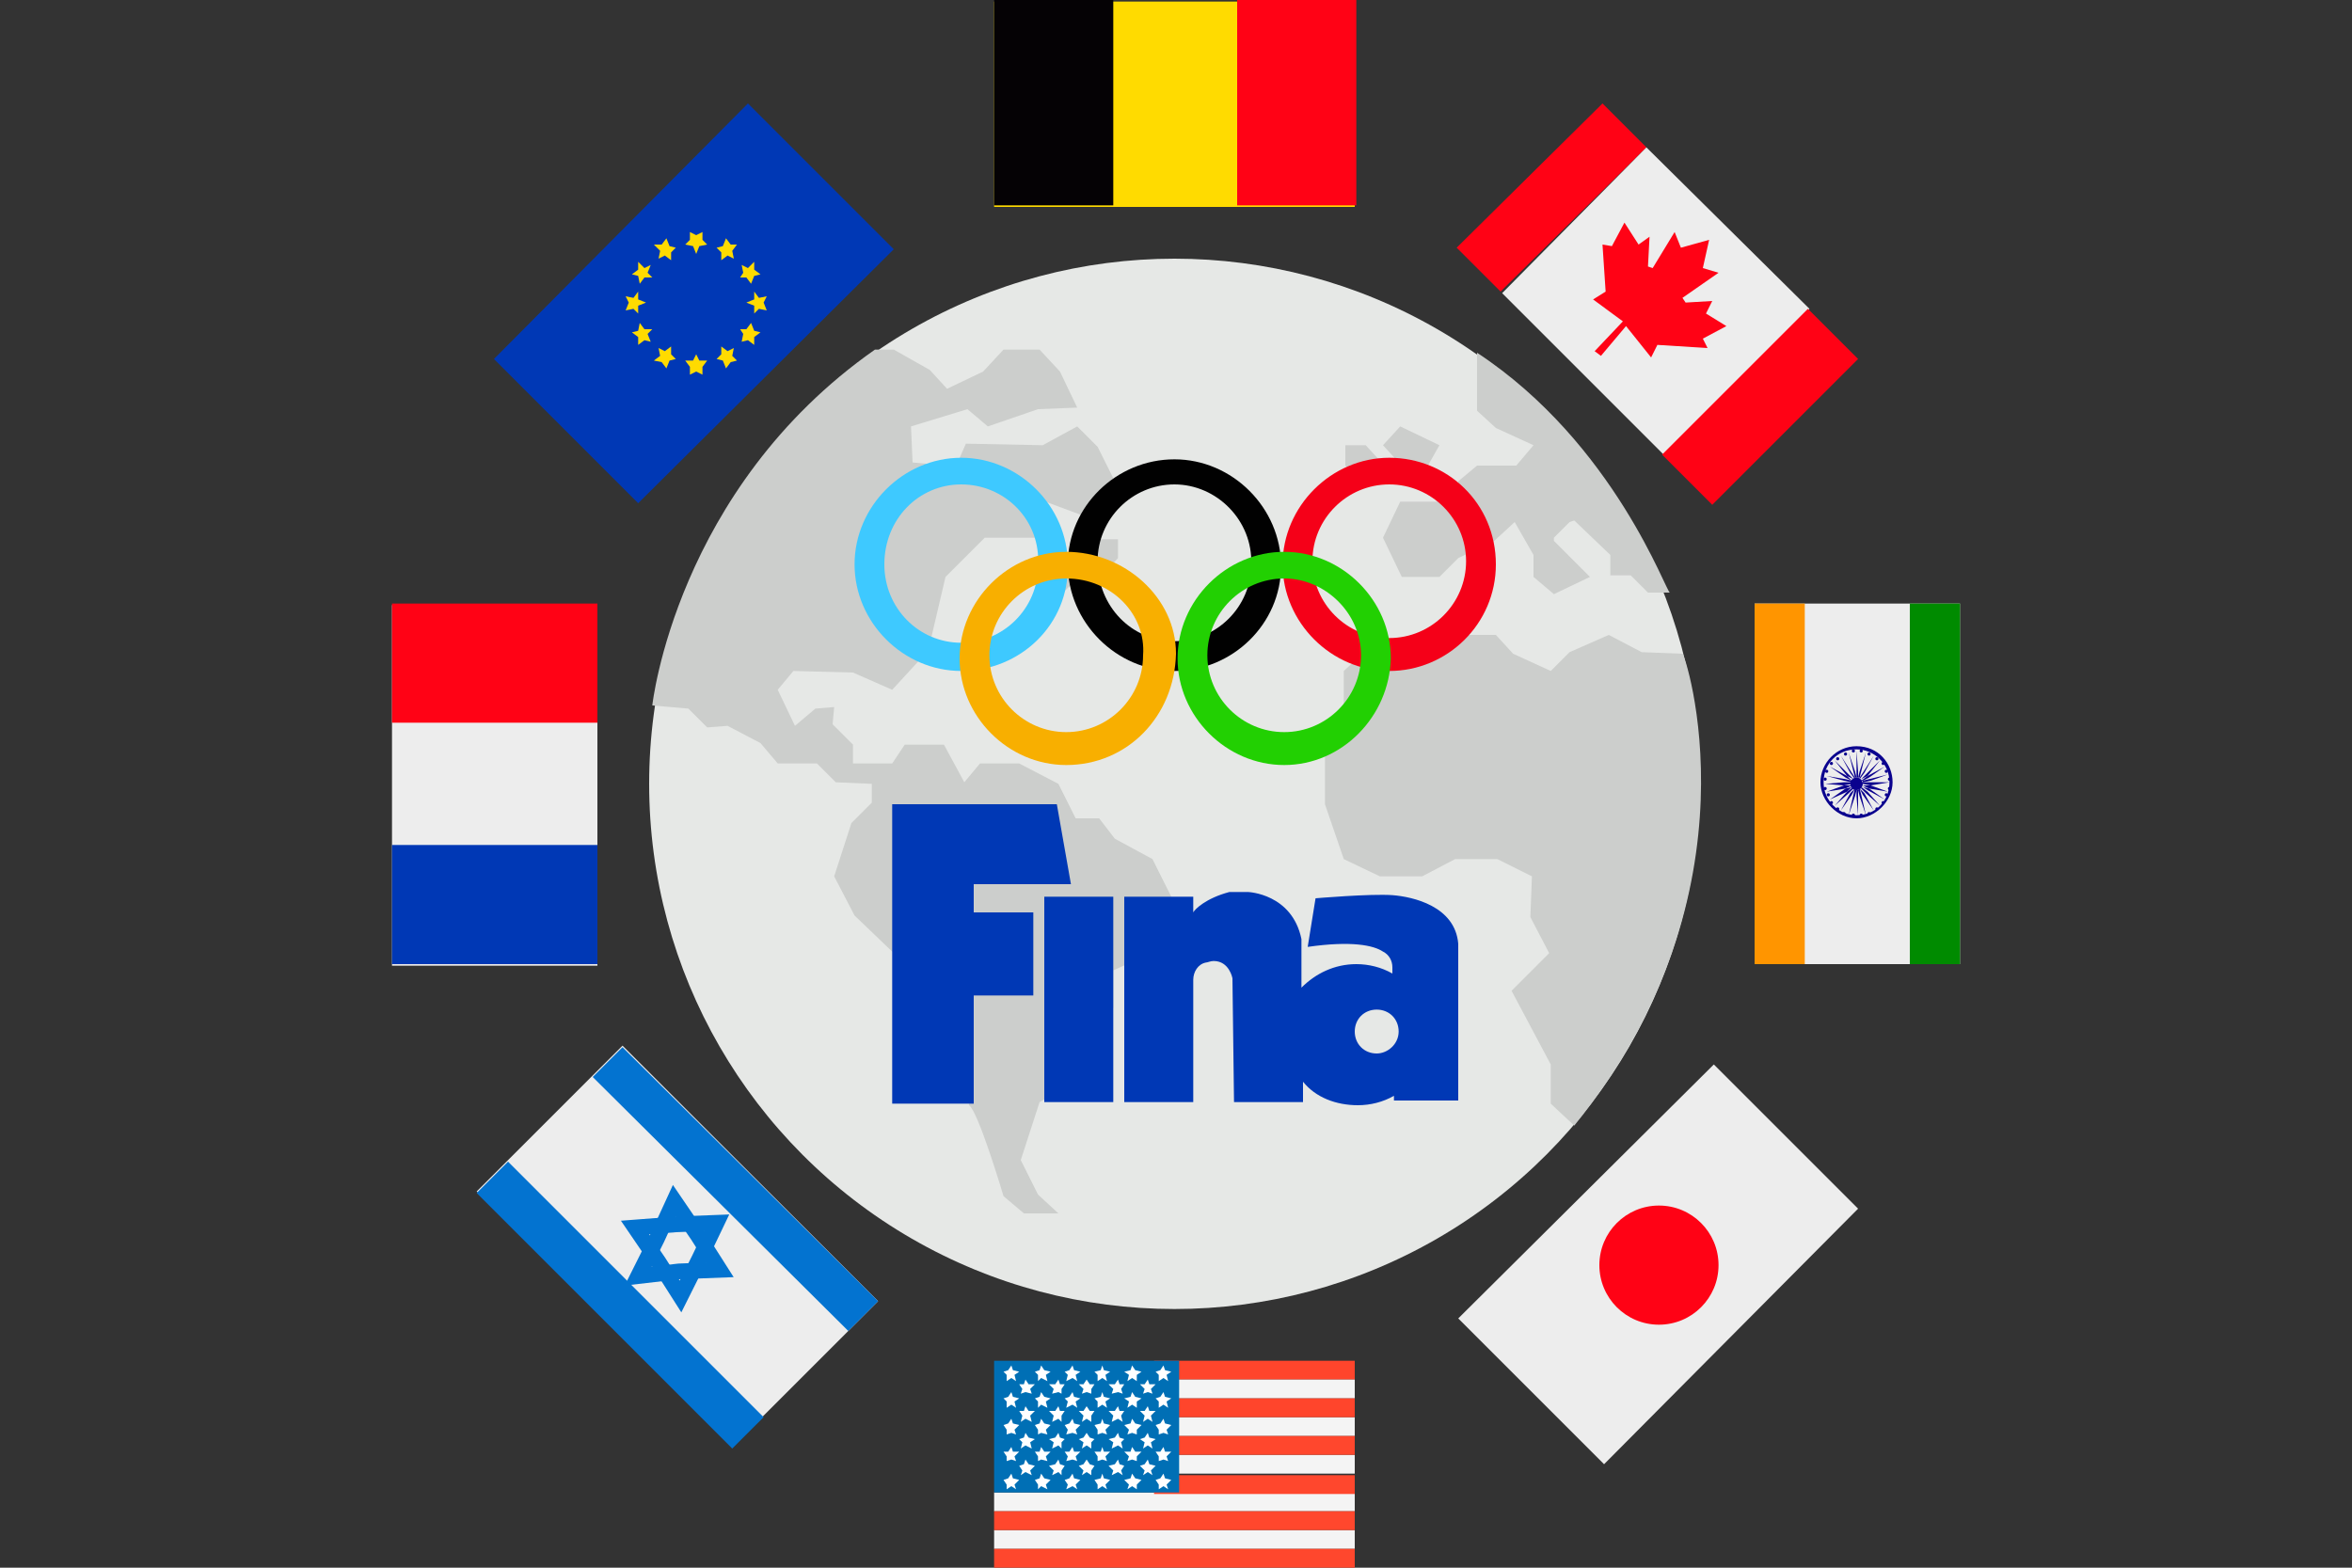 <?xml version="1.0" encoding="utf-8"?>
<!-- Generator: Adobe Illustrator 24.0.1, SVG Export Plug-In . SVG Version: 6.00 Build 0)  -->
<svg version="1.1" id="Layer_1" xmlns="http://www.w3.org/2000/svg" xmlns:xlink="http://www.w3.org/1999/xlink" x="0px" y="0px"
	 width="150px" height="100px" viewBox="0 0 150 100" style="enable-background:new 0 0 150 100;" xml:space="preserve">
<rect x="0" y="0" width="150" height="100" fill="#333333" stroke="none"/>
<style type="text/css">
	.st0{fill:#E6E8E6;}
	.st1{fill:#CCCECC;}
	.st2{fill:#FF452C;}
	.st3{fill:#F4F4F4;}
	.st4{fill:#FF472D;}
	.st5{fill:#006FB5;}
	.st6{fill:#FFFFFF;}
	.st7{fill:#EDEDED;}
	.st8{fill:#FFDB00;}
	.st9{fill:#0038B5;}
	.st10{fill:#FF0215;}
	.st11{fill:#008B00;}
	.st12{fill:#FF9500;}
	.st13{fill:#0373D0;}
	.st14{fill:#050205;}
	.st15{fill:none;stroke:#0373D0;stroke-miterlimit:10;}
	.st16{fill:#0A018E;}
	.st17{fill:#010101;}
	.st18{fill:#F50018;}
	.st19{fill:#3EC9FF;}
	.st20{fill:#F8AF00;}
	.st21{fill:#22D002;}
</style>
<ellipse class="st0" cx="74.9" cy="50" rx="33.5" ry="33.5"/>
<g>
	<path class="st1" d="M41.6,45c0,0,1.5-13.8,14.2-22.7H57l2.3,1.3l1.1,1.2l2.3-1.1l1.3-1.4h2.3l1.3,1.4l1.1,2.3l-2.5,0.1L63,27.2
		l-1.3-1.1l-3.6,1.1l0.1,2.3l1.1,0.1l1.2,1.2l1.1-2.5l4.9,0.1l2.2-1.2l1.3,1.3l1.1,2.2l1.3,0.2l-2.5,2.3l-3.5-1.3v2.4h-3.6l-2.5,2.5
		l-1.1,4.7L56.9,44l-2.5-1.1l-3.8-0.1l-1,1.2l1.1,2.3l1.3-1.1l1.2-0.1l-0.1,1.1l1.3,1.3v1.2h2.5l0.8-1.2h2.5l1.3,2.4l1-1.2H65
		l2.5,1.3l1.1,2.2h1.5l1,1.3l2.4,1.3l1.2,2.4l-1.3,3.6L71,61.9v2.4l-2.1,1.1l-0.1,3.5l-2.5,1.4L65.1,74l1.1,2.2l1.3,1.2h-2.2
		L64,76.3c0,0-1.6-5.4-2.2-5.8l-0.1-2.7l-2.5-4.7v-2.4h-2.3l-2.4-2.3l-1.3-2.5l1.1-3.4l1.3-1.3V50l-2.3-0.1l-1.2-1.2h-2.5l-1.1-1.3
		l-2.1-1.1l-1.3,0.1l-1.2-1.2L41.6,45z"/>
	<polyline class="st1" points="68.9,34.4 71.3,34.4 71.3,35.6 70.2,36.8 68.9,35.5 	"/>
	<polygon class="st1" points="66.4,35.6 67.8,35.6 68.9,36.7 67.7,37.9 66.4,36.8 	"/>
</g>
<g>
	<path class="st1" d="M100.4,71.8l-1.5-1.4v-2.5l-2.5-4.7l2.4-2.4l-1.2-2.3l0.1-2.6l-2.2-1.1h-2.7l-2.1,1.1H88l-2.3-1.1l-1.2-3.5
		v-3.6l1.2-1.2v-3.7l1.3-1.2h2.5l2.1-1.1h3.8l1.1,1.2l2.4,1.1l1.2-1.2l2.5-1.1l2.1,1.1l2.6,0.1C107.4,41.5,112.6,56.8,100.4,71.8z"
		/>
	<g>
		<polygon class="st1" points="85.8,29.7 85.8,28.4 87.1,28.4 88.2,29.6 86.9,30.7 		"/>
		<polygon class="st1" points="88.2,28.4 89.3,27.2 91.8,28.4 90.5,30.7 89.3,30.7 89.3,29.6 		"/>
		<path class="st1" d="M94.2,22.5v3.7l1.2,1.1l2.4,1.1l-1.1,1.3h-2.5l-1.2,1v2.4L91.8,32h-2.5l-1.1,2.3l1.2,2.5h2.4l1.2-1.2l2.3-1.1
			l1.3-1.2l1.2,2.1v1.4l1.3,1.1l2.3-1.1l-2.3-2.3v-0.2l1-1l0.3-0.1l2.3,2.2v1.3h1.3l1.1,1.1h1.4C106.3,37.9,103,28.3,94.2,22.5z"/>
	</g>
</g>
<rect x="73.6" y="86.8" class="st2" width="12.8" height="1.2"/>
<rect x="73.6" y="88" class="st3" width="12.8" height="1.2"/>
<rect x="73.6" y="90.4" class="st3" width="12.8" height="1.2"/>
<rect x="73.6" y="92.8" class="st3" width="12.8" height="1.2"/>
<rect x="63.4" y="95.2" class="st3" width="23" height="1.2"/>
<rect x="63.4" y="97.6" class="st3" width="23" height="1.2"/>
<rect x="73.6" y="89.2" class="st2" width="12.8" height="1.2"/>
<rect x="73.6" y="91.6" class="st4" width="12.8" height="1.2"/>
<rect x="73.6" y="94.1" class="st4" width="12.8" height="1.2"/>
<rect x="63.4" y="96.4" class="st4" width="23" height="1.2"/>
<rect x="63.4" y="98.8" class="st4" width="23" height="1.2"/>
<rect x="63.4" y="86.8" class="st5" width="11.8" height="8.4"/>
<g>
	<polygon class="st6" points="64.5,87.1 64.6,87.4 65,87.5 64.7,87.7 64.8,88.1 64.5,87.9 64.2,88.1 64.2,87.7 64,87.5 64.3,87.4 	
		"/>
	<polygon class="st6" points="66.4,87.1 66.6,87.4 67,87.5 66.7,87.7 66.8,88.1 66.4,87.9 66.2,88.1 66.2,87.7 66,87.5 66.3,87.4 	
		"/>
	<polygon class="st6" points="68.4,87.1 68.5,87.4 68.9,87.5 68.6,87.7 68.7,88.1 68.4,87.9 68,88.1 68.1,87.7 67.9,87.5 68.2,87.4 
			"/>
	<polygon class="st6" points="70.3,87.1 70.4,87.4 70.8,87.5 70.5,87.7 70.6,88.1 70.3,87.9 70,88.1 70,87.7 69.8,87.5 70.2,87.4 	
		"/>
	<polygon class="st6" points="72.2,87.1 72.4,87.4 72.8,87.5 72.5,87.7 72.5,88.1 72.2,87.9 71.9,88.1 72,87.7 71.7,87.5 72.1,87.4 
			"/>
	<polygon class="st6" points="74.2,87.1 74.3,87.4 74.7,87.5 74.4,87.7 74.5,88.1 74.2,87.9 73.9,88.1 73.9,87.7 73.7,87.5 74,87.4 
			"/>
</g>
<g>
	<polygon class="st6" points="65.4,88 65.6,88.3 66,88.3 65.7,88.6 65.8,88.9 65.4,88.8 65.1,88.9 65.2,88.6 65,88.3 65.3,88.3 	"/>
	<polygon class="st6" points="67.5,88 67.6,88.3 67.9,88.3 67.7,88.6 67.7,88.9 67.5,88.8 67.1,88.9 67.2,88.6 66.9,88.3 67.3,88.3 
			"/>
	<polygon class="st6" points="69.3,88 69.5,88.3 69.8,88.3 69.6,88.6 69.6,88.9 69.3,88.8 69,88.9 69.1,88.6 68.8,88.3 69.1,88.3 	
		"/>
	<polygon class="st6" points="71.3,88 71.4,88.3 71.7,88.3 71.5,88.6 71.6,88.9 71.3,88.8 70.9,88.9 71,88.6 70.7,88.3 71.1,88.3 	
		"/>
	<polygon class="st6" points="73.2,88 73.3,88.3 73.7,88.3 73.4,88.6 73.5,88.9 73.2,88.8 72.9,88.9 73,88.6 72.7,88.3 73,88.3 	"/>
</g>
<g>
	<polygon class="st6" points="65.4,89.7 65.6,90 66,90 65.7,90.3 65.8,90.7 65.4,90.5 65.1,90.7 65.2,90.3 65,90 65.3,90 	"/>
	<polygon class="st6" points="67.5,89.7 67.6,90 67.9,90 67.7,90.3 67.7,90.7 67.5,90.5 67.1,90.7 67.2,90.3 66.9,90 67.3,90 	"/>
	<polygon class="st6" points="69.3,89.7 69.5,90 69.8,90 69.6,90.3 69.6,90.7 69.3,90.5 69,90.7 69.1,90.3 68.8,90 69.1,90 	"/>
	<polygon class="st6" points="71.3,89.7 71.4,90 71.7,90 71.5,90.3 71.6,90.7 71.3,90.5 70.9,90.7 71,90.3 70.7,90 71.1,90 	"/>
	<polygon class="st6" points="73.2,89.7 73.3,90 73.7,90 73.4,90.3 73.5,90.7 73.2,90.5 72.9,90.7 73,90.3 72.7,90 73,90 	"/>
</g>
<g>
	<polygon class="st6" points="65.4,91.4 65.6,91.7 66,91.8 65.7,92 65.8,92.4 65.4,92.2 65.1,92.4 65.2,92 65,91.8 65.3,91.7 	"/>
	<polygon class="st6" points="67.5,91.4 67.6,91.7 67.9,91.8 67.7,92 67.7,92.4 67.5,92.2 67.1,92.4 67.2,92 66.9,91.8 67.3,91.7 	
		"/>
	<polygon class="st6" points="69.3,91.4 69.5,91.7 69.8,91.8 69.6,92 69.6,92.4 69.3,92.2 69,92.4 69.1,92 68.8,91.8 69.1,91.7 	"/>
	<polygon class="st6" points="71.3,91.4 71.4,91.7 71.7,91.8 71.5,92 71.6,92.4 71.3,92.2 70.9,92.4 71,92 70.7,91.8 71.1,91.7 	"/>
	<polygon class="st6" points="73.2,91.4 73.3,91.7 73.7,91.8 73.4,92 73.5,92.4 73.2,92.2 72.9,92.4 73,92 72.7,91.8 73,91.7 	"/>
</g>
<g>
	<polygon class="st6" points="65.4,93.1 65.6,93.4 66,93.5 65.7,93.8 65.8,94.1 65.4,93.9 65.1,94.1 65.2,93.8 65,93.5 65.3,93.4 	
		"/>
	<polygon class="st6" points="67.5,93.1 67.6,93.4 67.9,93.5 67.7,93.8 67.7,94.1 67.5,93.9 67.1,94.1 67.2,93.8 66.9,93.5 
		67.3,93.4 	"/>
	<polygon class="st6" points="69.3,93.1 69.5,93.4 69.8,93.5 69.6,93.8 69.6,94.1 69.3,93.9 69,94.1 69.1,93.8 68.8,93.5 69.1,93.4 
			"/>
	<polygon class="st6" points="71.3,93.1 71.4,93.4 71.7,93.5 71.5,93.8 71.6,94.1 71.3,93.9 70.9,94.1 71,93.8 70.7,93.5 71.1,93.4 
			"/>
	<polygon class="st6" points="73.2,93.1 73.3,93.4 73.7,93.5 73.4,93.8 73.5,94.1 73.2,93.9 72.9,94.1 73,93.8 72.7,93.5 73,93.4 	
		"/>
</g>
<g>
	<polygon class="st6" points="64.5,88.8 64.6,89.1 65,89.2 64.7,89.4 64.8,89.8 64.5,89.6 64.2,89.8 64.2,89.4 64,89.2 64.3,89.1 	
		"/>
	<polygon class="st6" points="66.4,88.8 66.6,89.1 67,89.2 66.7,89.4 66.8,89.8 66.4,89.6 66.2,89.8 66.2,89.4 66,89.2 66.3,89.1 	
		"/>
	<polygon class="st6" points="68.4,88.8 68.5,89.1 68.9,89.2 68.6,89.4 68.7,89.8 68.4,89.6 68,89.8 68.1,89.4 67.9,89.2 68.2,89.1 
			"/>
	<polygon class="st6" points="70.3,88.8 70.4,89.1 70.8,89.2 70.5,89.4 70.6,89.8 70.3,89.6 70,89.8 70,89.4 69.8,89.2 70.2,89.1 	
		"/>
	<polygon class="st6" points="72.2,88.8 72.4,89.1 72.8,89.2 72.5,89.4 72.5,89.8 72.2,89.6 71.9,89.8 72,89.4 71.7,89.2 72.1,89.1 
			"/>
	<polygon class="st6" points="74.2,88.8 74.3,89.1 74.7,89.2 74.4,89.4 74.5,89.8 74.2,89.6 73.9,89.8 73.9,89.4 73.7,89.2 74,89.1 
			"/>
</g>
<g>
	<polygon class="st6" points="64.5,90.5 64.6,90.8 65,90.9 64.7,91.2 64.8,91.5 64.5,91.4 64.2,91.5 64.2,91.2 64,90.9 64.3,90.8 	
		"/>
	<polygon class="st6" points="66.4,90.5 66.6,90.8 67,90.9 66.7,91.2 66.8,91.5 66.4,91.4 66.2,91.5 66.2,91.2 66,90.9 66.3,90.8 	
		"/>
	<polygon class="st6" points="68.4,90.5 68.5,90.8 68.9,90.9 68.6,91.2 68.7,91.5 68.4,91.4 68,91.5 68.1,91.2 67.9,90.9 68.2,90.8 
			"/>
	<polygon class="st6" points="70.3,90.5 70.4,90.8 70.8,90.9 70.5,91.2 70.6,91.5 70.3,91.4 70,91.5 70,91.2 69.8,90.9 70.2,90.8 	
		"/>
	<polygon class="st6" points="72.2,90.5 72.4,90.8 72.8,90.9 72.5,91.2 72.5,91.5 72.2,91.4 71.9,91.5 72,91.2 71.7,90.9 72.1,90.8 
			"/>
	<polygon class="st6" points="74.2,90.5 74.3,90.8 74.7,90.9 74.4,91.2 74.5,91.5 74.2,91.4 73.9,91.5 73.9,91.2 73.7,90.9 74,90.8 
			"/>
</g>
<g>
	<polygon class="st6" points="64.5,92.3 64.6,92.6 65,92.6 64.7,92.9 64.8,93.2 64.5,93.1 64.2,93.2 64.2,92.9 64,92.6 64.3,92.6 	
		"/>
	<polygon class="st6" points="66.4,92.3 66.6,92.6 67,92.6 66.7,92.9 66.8,93.2 66.4,93.1 66.2,93.2 66.2,92.9 66,92.6 66.3,92.6 	
		"/>
	<polygon class="st6" points="68.4,92.3 68.5,92.6 68.9,92.6 68.6,92.9 68.7,93.2 68.4,93.1 68,93.2 68.1,92.9 67.9,92.6 68.2,92.6 
			"/>
	<polygon class="st6" points="70.3,92.3 70.4,92.6 70.8,92.6 70.5,92.9 70.6,93.2 70.3,93.1 70,93.2 70,92.9 69.8,92.6 70.2,92.6 	
		"/>
	<polygon class="st6" points="72.2,92.3 72.4,92.6 72.8,92.6 72.5,92.9 72.5,93.2 72.2,93.1 71.9,93.2 72,92.9 71.7,92.6 72.1,92.6 
			"/>
	<polygon class="st6" points="74.2,92.3 74.3,92.6 74.7,92.6 74.4,92.9 74.5,93.2 74.2,93.1 73.9,93.2 73.9,92.9 73.7,92.6 74,92.6 
			"/>
</g>
<g>
	<polygon class="st6" points="64.5,94 64.6,94.3 65,94.4 64.7,94.7 64.8,95 64.5,94.8 64.2,95 64.2,94.7 64,94.4 64.3,94.3 	"/>
	<polygon class="st6" points="66.4,94 66.6,94.3 67,94.4 66.7,94.7 66.8,95 66.4,94.8 66.2,95 66.2,94.7 66,94.4 66.3,94.3 	"/>
	<polygon class="st6" points="68.4,94 68.5,94.3 68.9,94.4 68.6,94.7 68.7,95 68.4,94.8 68,95 68.1,94.7 67.9,94.4 68.2,94.3 	"/>
	<polygon class="st6" points="70.3,94 70.4,94.3 70.8,94.4 70.5,94.7 70.6,95 70.3,94.8 70,95 70,94.7 69.8,94.4 70.2,94.3 	"/>
	<polygon class="st6" points="72.2,94 72.4,94.3 72.8,94.4 72.5,94.7 72.5,95 72.2,94.8 71.9,95 72,94.7 71.7,94.4 72.1,94.3 	"/>
	<polygon class="st6" points="74.2,94 74.3,94.3 74.7,94.4 74.4,94.7 74.5,95 74.2,94.8 73.9,95 73.9,94.7 73.7,94.4 74,94.3 	"/>
</g>
<polygon class="st7" points="93,84.1 109.3,67.9 118.5,77.1 102.3,93.4 "/>
<rect x="111.9" y="38.5" class="st7" width="13.1" height="23"/>
<rect x="63.4" y="0.1" class="st8" width="23" height="13.1"/>
<polygon class="st9" points="31.5,22.9 47.7,6.6 57,15.9 40.7,32.1 "/>
<rect x="25" y="38.6" class="st7" width="13.1" height="23"/>
<polygon class="st7" points="30.4,76 39.7,66.7 56,83 46.7,92.3 "/>
<ellipse class="st10" cx="105.8" cy="80.7" rx="3.8" ry="3.8"/>
<rect x="121.8" y="38.5" class="st11" width="3.2" height="23"/>
<rect x="111.9" y="38.5" class="st12" width="3.2" height="23"/>
<polygon class="st13" points="37.8,68.7 39.7,66.8 56,83 54.1,84.9 "/>
<polygon class="st13" points="30.4,76.1 32.4,74.1 48.7,90.4 46.7,92.4 "/>
<rect x="63.4" class="st14" width="7.6" height="13.1"/>
<rect x="78.9" class="st10" width="7.6" height="13.1"/>
<rect x="25" y="53.9" class="st9" width="13.1" height="7.6"/>
<rect x="25" y="38.5" class="st10" width="13.1" height="7.6"/>
<polygon class="st10" points="92.9,15.8 102.2,6.6 105,9.4 95.7,18.6 "/>
<polygon class="st7" points="95.8,18.7 105,9.4 115.4,19.7 106.1,29 "/>
<polygon class="st10" points="106,29 115.3,19.7 118.5,22.9 109.2,32.2 "/>
<polygon class="st10" points="101.7,22.4 102.1,22.7 103.7,20.8 105.3,22.8 105.7,22 108.9,22.2 108.6,21.6 110.1,20.8 108.8,20 
	109.2,19.2 107.5,19.3 107.3,19 109.6,17.4 108.6,17.1 109,15.3 107.2,15.8 106.8,14.8 105.4,17.1 105.1,17 105.2,15.1 104.5,15.6 
	103.6,14.2 102.8,15.7 102.2,15.6 102.4,18.6 101.6,19.1 103.5,20.5 "/>
<g>
	<polygon class="st8" points="44.4,22.6 44.6,23 45.1,23 44.8,23.4 44.8,23.9 44.4,23.7 44,23.9 44,23.4 43.7,23 44.2,23 	"/>
	<polygon class="st8" points="46,22.1 46.4,22.4 46.8,22.2 46.7,22.7 47,23 46.6,23.1 46.3,23.5 46.1,23 45.7,22.9 46,22.6 	"/>
	<polygon class="st8" points="47.2,21 47.6,21 47.9,20.6 48.1,21.1 48.5,21.2 48.1,21.5 48.1,22 47.7,21.7 47.3,21.8 47.4,21.3 	"/>
	<polygon class="st8" points="47.6,19.3 48.1,19.1 48.1,18.6 48.4,19 48.9,18.9 48.7,19.3 48.9,19.8 48.4,19.7 48.1,20 48.1,19.5 	
		"/>
	<polygon class="st8" points="47.2,17.7 47.4,17.4 47.3,16.9 47.7,17.1 48.1,16.7 48.1,17.2 48.5,17.5 48.1,17.6 47.9,18.1 
		47.6,17.7 	"/>
	<polygon class="st8" points="46,16.6 46,16.1 45.7,15.8 46.1,15.7 46.3,15.2 46.6,15.6 47,15.6 46.7,16 46.8,16.5 46.4,16.3 	"/>
	<polygon class="st8" points="44.4,16.2 44.2,15.7 43.7,15.6 44,15.3 44,14.8 44.4,15 44.8,14.8 44.8,15.3 45.1,15.6 44.6,15.7 	"/>
	<polygon class="st8" points="42.8,16.6 42.4,16.3 42,16.5 42.1,16 41.7,15.6 42.2,15.6 42.5,15.2 42.7,15.7 43.1,15.8 42.8,16.1 	
		"/>
	<polygon class="st8" points="41.6,17.7 41.1,17.7 40.8,18.1 40.7,17.6 40.3,17.5 40.7,17.2 40.7,16.7 41.1,17.1 41.5,16.9 
		41.3,17.4 	"/>
	<polygon class="st8" points="41.2,19.3 40.7,19.5 40.7,20 40.4,19.7 39.9,19.8 40.1,19.3 39.9,18.9 40.4,19 40.7,18.6 40.7,19.1 	
		"/>
	<polygon class="st8" points="41.6,21 41.3,21.3 41.5,21.8 41.1,21.7 40.7,22 40.7,21.5 40.3,21.2 40.7,21.1 40.8,20.6 41.1,21 	"/>
	<polygon class="st8" points="42.8,22.1 42.8,22.6 43.1,22.9 42.7,23 42.5,23.5 42.2,23.1 41.7,23 42.1,22.7 42,22.2 42.4,22.4 	"/>
</g>
<g>
	<polygon class="st15" points="40.5,78.3 43.1,78.1 45.7,78 44.6,80.3 43.4,82.7 42,80.5 	"/>
	<polygon class="st15" points="45.9,81 43.3,81.1 40.7,81.4 41.9,79 43,76.6 44.5,78.8 	"/>
</g>
<g>
	<circle class="st16" cx="118.4" cy="50" r="0.4"/>
	<circle class="st16" cx="118.7" cy="52" r="0.1"/>
	<circle class="st16" cx="119.2" cy="51.9" r="0.1"/>
	<circle class="st16" cx="119.7" cy="51.6" r="0.1"/>
	<circle class="st16" cx="120.1" cy="51.2" r="0.1"/>
	<circle class="st16" cx="120.3" cy="50.7" r="0.1"/>
	<circle class="st16" cx="120.5" cy="50.3" r="0.1"/>
	<circle class="st16" cx="120.5" cy="49.7" r="0.1"/>
	<circle class="st16" cx="120.3" cy="49.2" r="0.1"/>
	<circle class="st16" cx="120.1" cy="48.7" r="0.1"/>
	<circle class="st16" cx="119.7" cy="48.4" r="0.1"/>
	<circle class="st16" cx="119.2" cy="48.1" r="0.1"/>
	<circle class="st16" cx="118.7" cy="47.9" r="0.1"/>
	<circle class="st16" cx="118.2" cy="47.9" r="0.1"/>
	<circle class="st16" cx="117.7" cy="48.1" r="0.1"/>
	<circle class="st16" cx="117.2" cy="48.4" r="0.1"/>
	<circle class="st16" cx="116.8" cy="48.7" r="0.1"/>
	<circle class="st16" cx="116.5" cy="49.2" r="0.1"/>
	<circle class="st16" cx="116.4" cy="49.7" r="0.1"/>
	<circle class="st16" cx="116.4" cy="50.3" r="0.1"/>
	<circle class="st16" cx="116.6" cy="50.7" r="0.1"/>
	<circle class="st16" cx="116.8" cy="51.2" r="0.1"/>
	<circle class="st16" cx="117.2" cy="51.6" r="0.1"/>
	<circle class="st16" cx="117.6" cy="51.9" r="0.1"/>
	<circle class="st16" cx="118.2" cy="52" r="0.1"/>
	<g>
		<path class="st16" d="M118.4,47.6c-1.3,0-2.3,1.1-2.3,2.3s1.1,2.3,2.3,2.3c1.2,0,2.3-1.1,2.3-2.3S119.8,47.6,118.4,47.6z
			 M118.4,52c-1.1,0-2.1-0.9-2.1-2.1s0.9-2.1,2.1-2.1c1.1,0,2.1,0.9,2.1,2.1S119.6,52,118.4,52z"/>
	</g>
	<polygon class="st16" points="120.2,48.9 119.1,49.5 118.7,49.8 118.8,49.8 119.2,49.6 	"/>
	<polygon class="st16" points="119.9,48.5 119,49.4 118.7,49.7 118.7,49.7 119.1,49.5 	"/>
	<polygon class="st16" points="119.5,48.2 118.8,49.3 118.6,49.6 118.6,49.7 118.9,49.3 	"/>
	<polygon class="st16" points="119,48 118.6,49.2 118.5,49.6 118.6,49.6 118.7,49.2 	"/>
	<polygon class="st16" points="118.4,47.9 118.4,49.2 118.4,49.6 118.5,49.6 118.5,49.2 	"/>
	<polygon class="st16" points="117.9,48 118.2,49.2 118.3,49.6 118.4,49.6 118.3,49.2 	"/>
	<polygon class="st16" points="117.4,48.2 118,49.3 118.3,49.7 118.3,49.6 118.1,49.3 	"/>
	<polygon class="st16" points="117,48.5 117.8,49.5 118.2,49.7 118.2,49.7 117.9,49.4 	"/>
	<polygon class="st16" points="116.7,48.9 117.7,49.6 118.1,49.8 118.1,49.8 117.8,49.5 	"/>
	<polygon class="st16" points="116.5,49.5 117.6,49.8 118.1,49.9 118.1,49.8 117.7,49.7 	"/>
	<polygon class="st16" points="116.4,50 117.6,50.1 118.1,50 118.1,49.9 117.6,49.9 	"/>
	<polygon class="st16" points="116.5,50.5 117.7,50.3 118.1,50.1 118.1,50.1 117.6,50.1 	"/>
	<polygon class="st16" points="116.7,51 117.8,50.5 118.1,50.2 118.1,50.2 117.7,50.3 	"/>
	<polygon class="st16" points="117,51.4 117.9,50.6 118.2,50.3 118.2,50.2 117.8,50.5 	"/>
	<polygon class="st16" points="117.4,51.7 118.1,50.7 118.3,50.3 118.3,50.3 118,50.6 	"/>
	<polygon class="st16" points="117.9,52 118.3,50.8 118.4,50.4 118.3,50.3 118.2,50.7 	"/>
	<polygon class="st16" points="118.5,52 118.5,50.8 118.5,50.4 118.4,50.4 118.4,50.8 	"/>
	<polygon class="st16" points="119,52 118.7,50.7 118.6,50.3 118.5,50.4 118.6,50.8 	"/>
	<polygon class="st16" points="119.5,51.7 118.9,50.6 118.6,50.3 118.6,50.3 118.8,50.7 	"/>
	<polygon class="st16" points="119.9,51.4 119.1,50.5 118.7,50.2 118.7,50.3 119,50.6 	"/>
	<polygon class="st16" points="120.2,51 119.2,50.3 118.8,50.2 118.8,50.2 119.1,50.4 	"/>
	<polygon class="st16" points="120.4,50.5 119.3,50.1 118.8,50.1 118.8,50.1 119.2,50.3 	"/>
	<polygon class="st16" points="120.5,49.9 119.3,49.9 118.8,49.9 118.8,50 119.3,50.1 	"/>
	<polygon class="st16" points="120.4,49.4 119.2,49.7 118.8,49.8 118.8,49.9 119.3,49.8 	"/>
</g>
<g>
	<g>
		<polygon class="st9" points="62.1,56.4 68.3,56.4 67.4,51.3 56.9,51.3 56.9,70.4 62.1,70.4 62.1,63.5 65.9,63.5 65.9,58.2 
			62.1,58.2 		"/>
		<rect x="66.6" y="57.2" class="st9" width="4.4" height="13.1"/>
		<path class="st9" d="M88.8,57.1c-1.4-0.1-4.9,0.2-4.9,0.2l-0.5,3.1c2.8-0.4,4.2-0.1,4.8,0.3c0.4,0.2,0.6,0.6,0.6,1v0.4
			c-0.7-0.4-1.5-0.6-2.3-0.6c-1.4,0-2.6,0.6-3.5,1.5v-3.1c-0.6-2.9-3.4-3-3.4-3h-1.2c-1.5,0.4-2.2,1.1-2.3,1.3v-1h-4.4v13.1h4.4
			v-7.8c0-0.5,0.3-1,0.8-1.1c0.1,0,0.3-0.1,0.5-0.1c1,0,1.2,1.1,1.2,1.1l0.1,7.9h4.4V69c0.8,1,2.1,1.5,3.5,1.5
			c0.8,0,1.6-0.2,2.3-0.6v0.3H93v-10C92.8,57.8,90.1,57.2,88.8,57.1z M87.8,67.2c-0.8,0-1.4-0.6-1.4-1.4s0.6-1.4,1.4-1.4
			s1.4,0.6,1.4,1.4C89.2,66.6,88.5,67.2,87.8,67.2z"/>
	</g>
	<g>
		<g>
			<path class="st17" d="M74.9,42.8c-3.7,0-6.8-3.1-6.8-6.8s3.1-6.7,6.8-6.7s6.8,3.1,6.8,6.8S78.6,42.8,74.9,42.8z M74.9,30.9
				c-2.7,0-4.9,2.2-4.9,4.9c0,2.9,2.2,5.1,4.9,5.1s4.9-2.2,4.9-4.9C79.9,33.2,77.6,30.9,74.9,30.9z"/>
		</g>
		<g>
			<path class="st18" d="M88.6,42.8c-3.7,0-6.8-3.1-6.8-6.8s3.1-6.8,6.8-6.8s6.8,2.9,6.8,6.8C95.4,39.8,92.3,42.8,88.6,42.8z
				 M88.6,30.9c-2.7,0-4.9,2.2-4.9,4.9s2.2,4.9,4.9,4.9s4.9-2.2,4.9-4.9S91.3,30.9,88.6,30.9z"/>
		</g>
		<g>
			<path class="st19" d="M61.3,42.8c-3.7,0-6.8-3.1-6.8-6.8s3.1-6.8,6.8-6.8s6.8,3.1,6.8,6.8C68.2,39.8,65.1,42.8,61.3,42.8z
				 M61.3,30.9c-2.7,0-4.9,2.2-4.9,5.1c0,2.8,2.2,5,4.9,5s4.9-2.2,4.9-4.9C66.4,33.2,64.1,30.9,61.3,30.9z"/>
		</g>
		<g>
			<path class="st20" d="M68,48.8c-3.7,0-6.8-3.1-6.8-6.8s3.1-6.8,6.8-6.8s7,2.9,7,6.5C74.9,45.7,71.9,48.8,68,48.8z M68,36.9
				c-2.7,0-4.9,2.2-4.9,4.9s2.2,4.9,4.9,4.9c2.7,0,4.9-2.2,4.9-4.9C73.1,39.2,70.9,36.9,68,36.9z"/>
		</g>
		<g>
			<path class="st21" d="M81.9,48.8c-3.7,0-6.8-3.1-6.8-6.8s3.1-6.8,6.8-6.8s6.8,3.1,6.8,6.8C88.6,45.7,85.6,48.8,81.9,48.8z
				 M81.9,36.9c-2.7,0-4.9,2.2-4.9,4.9s2.2,4.9,4.9,4.9s4.9-2.2,4.9-4.9S84.5,36.9,81.9,36.9z"/>
		</g>
	</g>
</g>
</svg>

